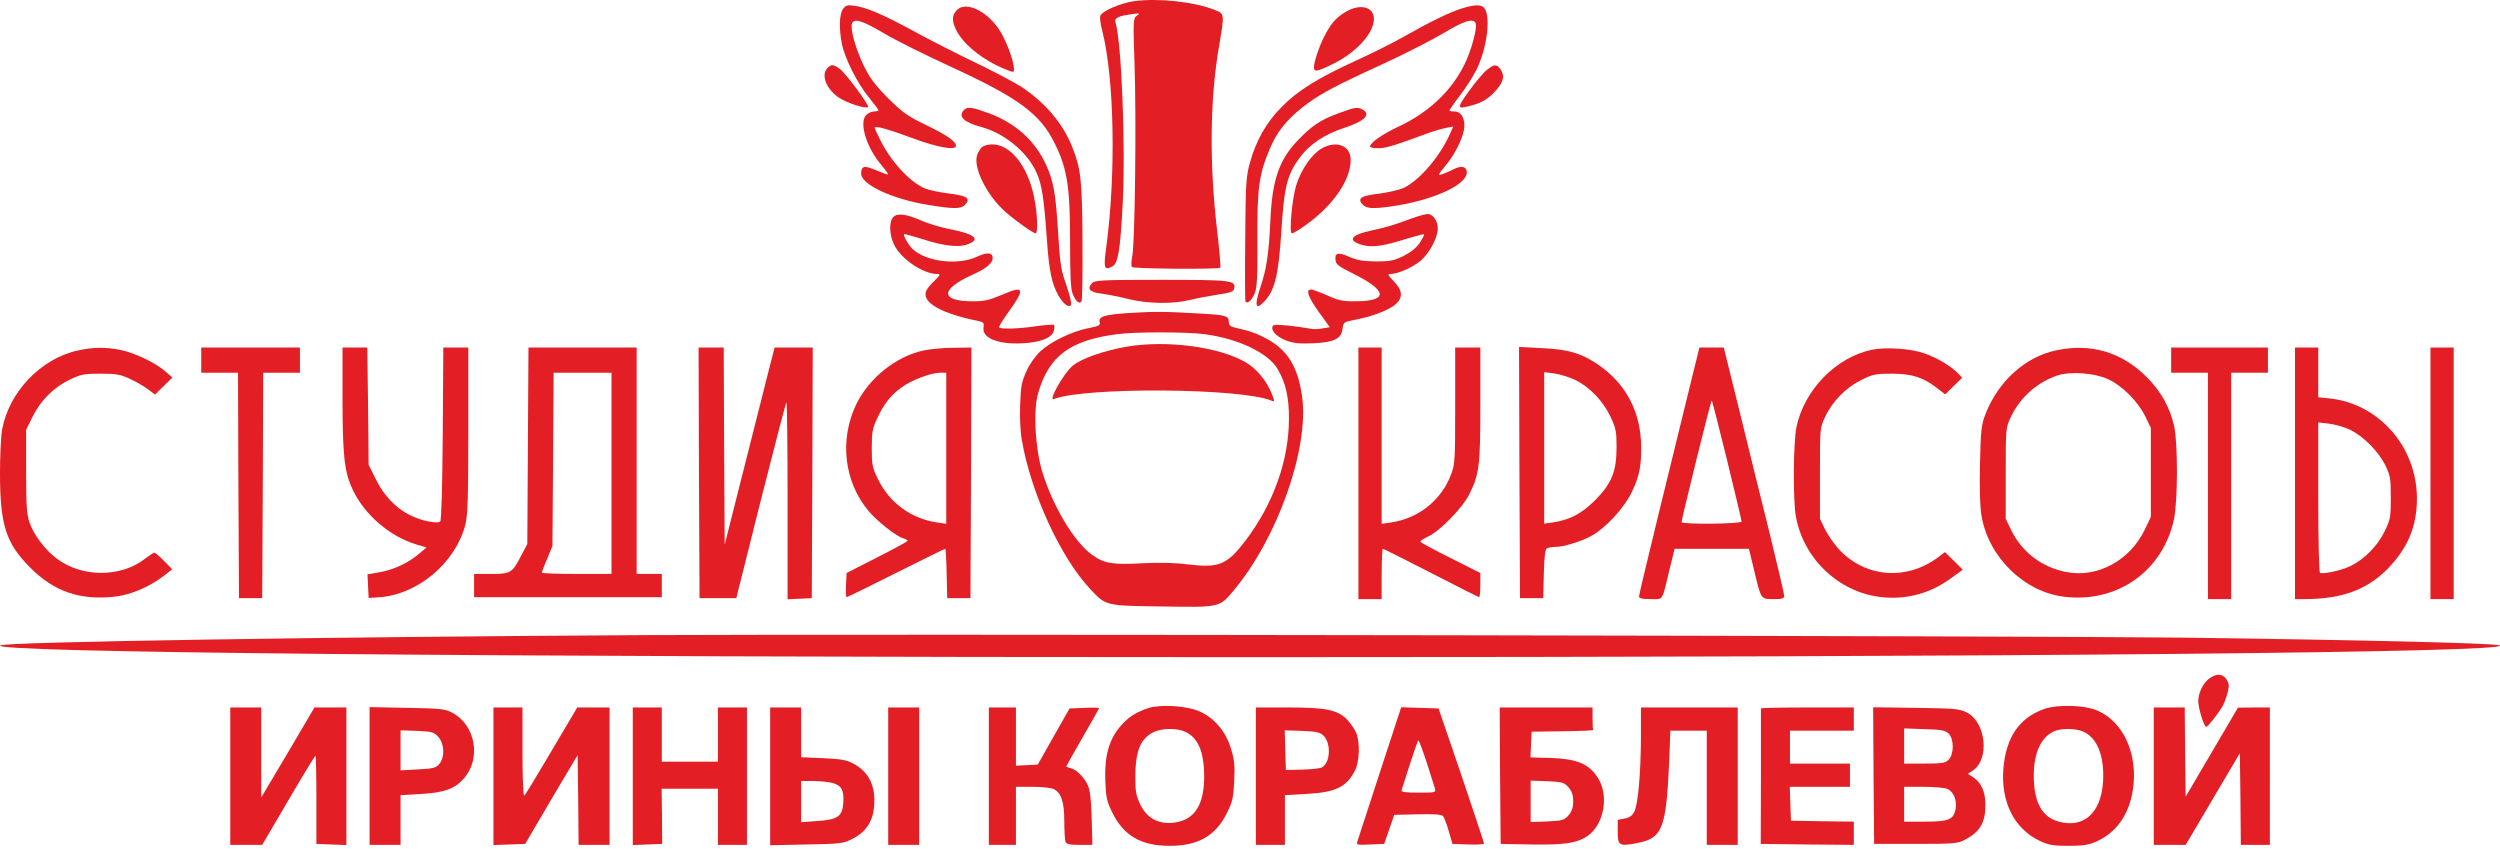 <?xml version="1.0" encoding="UTF-8"?> <svg xmlns="http://www.w3.org/2000/svg" width="368" height="125" viewBox="0 0 368 125" fill="none"><path d="M166.948 0.172C164.954 0.457 162.219 1.625 161.963 2.337C161.877 2.593 161.991 3.562 162.248 4.53C164.042 11.509 164.299 25.751 162.817 36.575C162.419 39.452 162.561 39.851 163.729 39.224C164.583 38.769 164.897 36.946 165.267 29.938C165.694 21.45 165.096 6.125 164.185 3.248C164.014 2.65 164.669 2.337 166.634 2.081C167.802 1.91 167.859 1.938 167.346 2.308C166.805 2.707 166.777 2.907 167.005 9.486C167.289 17.662 167.062 35.977 166.663 37.772C166.52 38.484 166.492 39.167 166.634 39.31C166.891 39.566 179.367 39.68 179.623 39.395C179.709 39.31 179.509 36.889 179.167 34.012C178 24.042 178.085 14.471 179.481 6.581C180.25 2.081 180.25 2.024 178.854 1.482C175.835 0.258 170.48 -0.312 166.948 0.172Z" fill="#E31E24"></path><path d="M124.078 1.34C123.537 2.109 123.48 4.274 123.936 6.496C124.363 8.603 126.186 12.249 127.895 14.329C128.664 15.297 129.32 16.152 129.32 16.237C129.32 16.323 129.006 16.408 128.664 16.408C128.294 16.408 127.753 16.665 127.468 16.978C126.443 18.117 127.554 21.763 129.775 24.327C130.345 25.011 130.772 25.609 130.715 25.666C130.658 25.723 129.832 25.438 128.921 25.039C127.183 24.327 126.784 24.412 126.756 25.552C126.756 27.175 131.399 29.34 136.811 30.195C140.315 30.764 141.425 30.764 141.995 30.195C142.964 29.226 142.422 28.827 139.716 28.486C138.292 28.315 136.697 27.973 136.156 27.745C133.906 26.776 131.2 23.843 129.576 20.624C129.12 19.712 128.75 18.915 128.75 18.801C128.75 18.459 130.829 19.029 134.247 20.311C138.093 21.735 140.713 22.191 140.713 21.45C140.713 20.795 139.289 19.826 136.013 18.26C133.592 17.092 132.852 16.551 130.715 14.443C128.721 12.42 128.038 11.509 127.098 9.572C125.901 7.037 125.132 4.245 125.417 3.476C125.731 2.65 126.87 2.992 130.117 4.9C131.883 5.954 136.213 8.091 139.716 9.714C149.857 14.357 153.104 16.721 155.24 21.08C157.092 24.783 157.519 27.489 157.519 35.578C157.519 40.734 157.605 42.585 157.918 43.297C158.374 44.38 158.915 44.836 159.2 44.352C159.314 44.181 159.371 40.164 159.342 35.407C159.285 26.378 159.114 24.868 157.804 21.564C156.465 18.174 153.788 15.041 150.313 12.762C149.23 12.079 146.068 10.398 143.305 9.088C140.542 7.749 136.555 5.726 134.447 4.559C130.032 2.166 127.554 1.084 125.787 0.856C124.705 0.685 124.506 0.77 124.078 1.34Z" fill="#E31E24"></path><path d="M215.058 1.283C213.292 1.853 210.472 3.22 206.513 5.47C205.003 6.325 201.927 7.863 199.676 8.888C194.065 11.452 191.102 13.275 188.71 15.696C186.374 18.032 184.864 20.738 183.981 23.985C183.412 26.008 183.355 27.118 183.298 35.208C183.241 40.136 183.269 44.266 183.326 44.38C183.611 44.807 184.266 44.209 184.693 43.184C185.035 42.301 185.121 40.819 185.092 35.294C185.035 27.774 185.32 25.694 186.887 21.963C187.912 19.513 189.279 17.747 191.644 15.867C194.036 13.959 196.144 12.819 203.351 9.515C206.712 7.977 210.814 5.869 212.494 4.872C215.571 3.021 216.909 2.622 217.223 3.448C217.479 4.103 216.568 7.493 215.571 9.487C213.662 13.36 210.386 16.494 205.943 18.602C203.436 19.769 201.67 21.023 201.67 21.592C201.67 21.706 202.211 21.82 202.895 21.82C203.977 21.82 205.174 21.45 210.216 19.599C211.07 19.285 212.266 18.943 212.836 18.829L213.919 18.63L213.548 19.456C212.096 22.874 209.019 26.52 206.626 27.66C206 27.945 204.376 28.315 202.952 28.514C200.246 28.828 199.705 29.226 200.673 30.195C201.243 30.764 202.525 30.764 205.8 30.223C211.469 29.255 215.912 27.118 215.912 25.381C215.912 24.526 215.143 24.327 214.004 24.897C213.406 25.21 212.608 25.552 212.238 25.666C211.611 25.865 211.668 25.723 212.694 24.498C214.118 22.789 215.257 20.538 215.514 19C215.742 17.548 215.115 16.408 214.061 16.408C213.662 16.408 213.349 16.351 213.349 16.266C213.349 16.18 214.032 15.212 214.887 14.072C215.742 12.962 216.824 11.281 217.308 10.313C218.875 7.236 219.501 2.394 218.476 1.169C218.02 0.628 217.023 0.656 215.058 1.283Z" fill="#E31E24"></path><path d="M140.884 1.454C140.144 2.194 140.087 2.964 140.656 4.217C141.625 6.41 144.673 8.888 148.062 10.227C149.202 10.683 149.259 10.683 149.259 10.17C149.259 9.002 148.062 5.812 147.037 4.302C145.185 1.568 142.195 0.172 140.884 1.454Z" fill="#E31E24"></path><path d="M197.91 1.853C196.543 2.707 195.859 3.533 194.834 5.556C194.15 6.923 193.41 9.145 193.41 9.914C193.41 10.626 193.865 10.569 196.116 9.458C199.562 7.806 202.24 4.9 202.24 2.793C202.24 0.941 200.104 0.457 197.91 1.853Z" fill="#E31E24"></path><path d="M121.8 10.028C120.803 11.025 121.629 13.133 123.509 14.386C124.705 15.183 127.468 16.066 127.781 15.753C128.009 15.525 124.477 10.768 123.623 10.142C122.654 9.458 122.369 9.429 121.8 10.028Z" fill="#E31E24"></path><path d="M218.875 10.284C218.362 10.683 217.194 12.079 216.226 13.417C214.317 16.095 214.346 16.18 217.08 15.383C218.134 15.069 218.989 14.557 219.815 13.731C221.239 12.278 221.581 11.281 220.926 10.284C220.327 9.401 219.986 9.401 218.875 10.284Z" fill="#E31E24"></path><path d="M141.91 16.18C140.97 17.12 141.853 18.003 144.416 18.687C147.778 19.57 151.196 22.361 152.534 25.324C153.36 27.09 153.674 29.141 154.101 35.236C154.414 39.851 154.842 41.902 155.867 43.611C156.551 44.807 157.462 45.405 157.662 44.836C157.747 44.608 157.434 43.326 156.95 41.93C156.18 39.766 156.038 38.797 155.782 34.695C155.411 28.457 155.098 26.691 153.959 24.213C152.335 20.681 149.458 18.117 145.556 16.665C143.021 15.753 142.422 15.668 141.91 16.18Z" fill="#E31E24"></path><path d="M197.056 16.665C194.407 17.633 193.096 18.488 190.989 20.709C188.282 23.529 187.257 26.549 187.001 32.445C186.773 37.373 186.431 39.623 185.548 42.215C185.149 43.383 184.893 44.551 184.978 44.807C185.149 45.206 185.263 45.178 185.89 44.579C187.599 42.984 188.169 40.791 188.596 34.353C189.023 27.375 189.45 25.723 191.416 23.074C192.812 21.222 195.033 19.741 197.853 18.829C200.901 17.832 201.87 16.835 200.559 16.123C199.79 15.725 199.562 15.753 197.056 16.665Z" fill="#E31E24"></path><path d="M144.616 21.592C144.359 21.792 144.018 22.333 143.847 22.789C143.192 24.583 145.242 28.77 148.005 31.192C149.487 32.502 152.107 34.353 152.449 34.353C152.819 34.353 152.705 31.306 152.221 29.027C151.281 24.412 148.746 21.251 146.04 21.251C145.527 21.251 144.872 21.422 144.616 21.592Z" fill="#E31E24"></path><path d="M194.464 21.906C193.039 22.789 191.53 24.954 190.818 27.232C190.191 29.169 189.735 34.353 190.162 34.353C190.305 34.353 190.932 34.012 191.587 33.556C195.973 30.622 198.822 26.663 198.822 23.529C198.822 21.393 196.657 20.595 194.464 21.906Z" fill="#E31E24"></path><path d="M131.513 31.932C130.858 32.559 130.886 34.467 131.57 35.92C132.51 38.056 135.871 40.335 137.979 40.335C138.492 40.335 138.406 40.478 137.523 41.361C136.925 41.902 136.384 42.614 136.298 42.927C135.757 44.579 138.606 46.175 144.16 47.285C144.758 47.428 144.872 47.57 144.787 48.14C144.473 49.735 146.866 50.732 150.541 50.533C153.218 50.39 154.87 49.707 155.127 48.681C155.24 48.311 155.24 47.912 155.127 47.827C155.041 47.741 153.845 47.827 152.477 48.026C149.999 48.396 147.35 48.482 147.065 48.197C146.98 48.111 147.635 47.057 148.518 45.833C150.939 42.471 150.768 41.959 147.521 43.383C145.613 44.181 144.929 44.352 143.192 44.352C138.378 44.352 138.349 42.614 143.135 40.449C145.128 39.566 146.125 38.74 146.125 37.999C146.125 37.145 145.328 37.088 143.79 37.8C141.027 39.082 136.384 38.541 134.361 36.689C133.792 36.176 132.909 34.667 133.08 34.467C133.137 34.41 134.333 34.752 135.729 35.179C138.89 36.205 141.084 36.461 142.394 35.977C144.473 35.236 143.505 34.439 139.659 33.698C138.378 33.442 136.612 32.901 135.7 32.502C133.45 31.505 132.111 31.334 131.513 31.932Z" fill="#E31E24"></path><path d="M207.937 32.103C205.174 33.129 204.148 33.442 201.898 33.926C198.793 34.581 198.252 35.436 200.559 36.062C201.955 36.461 203.607 36.233 206.94 35.179C208.336 34.752 209.532 34.439 209.617 34.496C209.674 34.581 209.389 35.123 208.991 35.749C208.478 36.49 207.709 37.117 206.598 37.686C205.174 38.37 204.633 38.484 202.525 38.484C200.616 38.455 199.79 38.313 198.594 37.8C196.942 37.059 196.429 37.202 196.6 38.37C196.657 38.911 197.198 39.31 199.078 40.221C204.319 42.813 204.433 44.352 199.391 44.352C197.625 44.352 196.913 44.209 195.347 43.468C194.293 43.013 193.239 42.614 192.982 42.614C192.156 42.614 192.555 43.725 194.15 45.947L195.745 48.168L194.691 48.339C194.093 48.453 193.41 48.482 193.153 48.425C190.476 47.941 187.656 47.684 187.428 47.912C186.887 48.453 187.827 49.564 189.279 50.105C190.39 50.533 191.273 50.618 193.324 50.533C196.401 50.39 197.483 49.849 197.625 48.368C197.682 47.713 197.882 47.428 198.338 47.314C198.679 47.228 199.562 47.058 200.303 46.887C202.411 46.431 204.661 45.519 205.487 44.75C206.541 43.753 206.456 42.728 205.174 41.418C204.291 40.506 204.205 40.335 204.661 40.335C205.743 40.335 207.994 39.338 209.133 38.37C210.415 37.259 211.64 34.98 211.64 33.641C211.64 32.502 210.928 31.505 210.13 31.505C209.788 31.534 208.791 31.79 207.937 32.103Z" fill="#E31E24"></path><path d="M160.795 41.645C159.94 42.5 160.396 43.013 162.077 43.212C162.931 43.326 164.726 43.668 166.065 44.01C168.998 44.722 172.559 44.779 175.18 44.152C176.205 43.896 178.057 43.554 179.31 43.355C181.161 43.098 181.589 42.927 181.674 42.471C181.93 41.275 181.304 41.19 171.021 41.19C162.39 41.19 161.222 41.247 160.795 41.645Z" fill="#E31E24"></path><path d="M166.378 46.061C162.504 46.317 161.649 46.573 161.877 47.485C161.991 47.884 161.678 48.026 160.197 48.311C157.833 48.767 154.728 50.248 153.161 51.7C152.392 52.413 151.566 53.581 151.082 54.663C150.398 56.173 150.256 56.885 150.17 59.562C150.085 61.3 150.199 63.578 150.398 64.689C151.737 72.551 156.095 82.037 160.482 86.708C162.817 89.186 162.618 89.158 171.106 89.272C179.623 89.414 179.509 89.442 181.674 86.822C188.083 79.131 192.726 65.943 191.672 58.394C191.074 54.008 189.507 51.473 186.374 49.821C184.864 49.023 184.038 48.738 181.674 48.197C181.076 48.054 180.876 47.855 180.876 47.342C180.876 46.516 180.421 46.374 177.003 46.175C171.704 45.861 170.081 45.833 166.378 46.061ZM177.344 49.194C182.386 49.877 186.716 51.985 188.083 54.35C189.251 56.343 189.735 58.423 189.735 61.585C189.735 67.766 187.428 74.232 183.269 79.672C180.62 83.119 179.424 83.632 174.98 83.09C172.958 82.834 170.708 82.777 168.087 82.919C163.672 83.147 162.504 82.948 160.709 81.638C158.06 79.729 154.87 74.317 153.36 69.247C152.364 65.772 152.079 60.331 152.819 57.853C154.386 52.413 157.519 50.077 164.441 49.194C167.09 48.824 174.838 48.852 177.344 49.194Z" fill="#E31E24"></path><path d="M165.922 51.017C162.476 51.615 159.143 52.783 157.861 53.865C156.551 55.005 154.244 59.078 155.127 58.736C159.77 56.942 182.87 57.112 187.2 58.992C187.656 59.163 187.656 59.05 187.115 57.739C186.346 55.945 184.893 54.207 183.355 53.324C179.395 51.045 171.818 50.048 165.922 51.017Z" fill="#E31E24"></path><path d="M11.479 51.587C6.039 52.754 1.31 57.711 0.313 63.237C0.142 64.177 0 67.054 0 69.646C0 77.279 0.883 79.986 4.444 83.546C7.947 87.078 11.821 88.417 16.948 87.819C19.227 87.562 21.905 86.423 23.984 84.856L25.351 83.802L24.155 82.578C23.5 81.894 22.845 81.353 22.731 81.353C22.617 81.353 21.933 81.78 21.249 82.321C17.689 85.027 12.021 84.999 8.374 82.236C6.608 80.926 4.985 78.761 4.358 76.938C3.931 75.741 3.845 74.488 3.845 69.389V63.265L4.757 61.414C5.925 58.992 7.919 56.999 10.254 55.888C11.935 55.09 12.362 55.005 14.812 55.005C17.148 55.005 17.746 55.119 19.142 55.774C20.053 56.201 21.249 56.885 21.791 57.312L22.816 58.081L24.098 56.828L25.38 55.574L24.297 54.634C22.845 53.353 19.597 51.843 17.546 51.473C15.382 51.074 13.701 51.102 11.479 51.587Z" fill="#E31E24"></path><path d="M29.624 53.011V54.862H32.33H35.036L35.093 71.44L35.178 88.047H36.887H38.596L38.682 71.44L38.739 54.862H41.445H44.151V53.011V51.159H36.887H29.624V53.011Z" fill="#E31E24"></path><path d="M50.417 58.195C50.417 67.139 50.674 69.446 51.927 72.095C53.693 75.827 57.425 78.989 61.327 80.156L62.78 80.584L61.669 81.524C60.074 82.891 57.966 83.859 55.887 84.23L54.092 84.543L54.178 86.281L54.263 88.018L55.659 87.933C61.413 87.591 67.024 82.919 68.505 77.223C68.847 75.827 68.933 73.406 68.933 63.351V51.159H67.081H65.258L65.172 63.835C65.115 71.782 64.973 76.596 64.802 76.767C64.631 76.938 64.005 76.938 63.122 76.767C59.761 76.14 56.998 73.947 55.345 70.586L54.263 68.421L54.178 59.79L54.064 51.159H52.24H50.417V58.195Z" fill="#E31E24"></path><path d="M77.706 65.601L77.62 80.071L76.794 81.638C75.398 84.372 75.199 84.486 72.294 84.486H69.787V86.195V87.904H83.602H97.417V86.195V84.486H95.566H93.714V67.823V51.159H85.738H77.791L77.706 65.601ZM90.011 69.674V84.486H84.884C82.064 84.486 79.757 84.401 79.757 84.287C79.757 84.201 80.098 83.261 80.554 82.236L81.323 80.356L81.409 67.595L81.494 54.862H85.738H90.011V69.674Z" fill="#E31E24"></path><path d="M102.886 69.589L102.971 88.047H105.677H108.383L111.973 73.719C113.966 65.829 115.675 59.306 115.761 59.22C115.846 59.106 115.932 65.601 115.932 73.633V88.218L117.726 88.132L119.492 88.047L119.578 69.589L119.635 51.159H116.843H114.023L113.311 53.922C112.912 55.46 111.26 61.983 109.637 68.449L106.674 80.185L106.589 65.658L106.532 51.159H104.68H102.829L102.886 69.589Z" fill="#E31E24"></path><path d="M135.956 51.587C131.883 52.47 127.981 55.603 126.072 59.448C123.537 64.661 124.221 70.842 127.81 75.172C129.092 76.71 131.969 78.989 132.966 79.245C133.307 79.33 133.592 79.501 133.592 79.615C133.592 79.701 131.57 80.812 129.092 82.065L124.62 84.344L124.534 86.11C124.477 87.107 124.534 87.904 124.62 87.904C124.705 87.904 127.981 86.309 131.883 84.344C135.786 82.378 139.061 80.783 139.147 80.783C139.204 80.783 139.318 82.407 139.346 84.401L139.432 88.047H141.141H142.85L142.935 69.589L142.992 51.159L140.372 51.188C138.919 51.188 136.925 51.387 135.956 51.587ZM139.289 66V77.109L137.95 76.909C134.162 76.368 130.943 74.032 129.263 70.586C128.408 68.848 128.323 68.478 128.323 65.971C128.323 63.636 128.437 63.037 129.092 61.642C130.089 59.477 131.086 58.195 132.709 57.027C134.19 55.945 136.953 54.891 138.378 54.862H139.289V66Z" fill="#E31E24"></path><path d="M199.961 69.674V88.189H201.67H203.379V84.486C203.379 82.435 203.465 80.783 203.55 80.783C203.664 80.783 206.854 82.378 210.671 84.344C214.46 86.309 217.65 87.904 217.735 87.904C217.821 87.904 217.906 87.107 217.906 86.11V84.344L213.491 82.122C211.07 80.926 209.076 79.843 209.076 79.729C209.076 79.587 209.617 79.245 210.301 78.932C211.982 78.134 215.314 74.716 216.254 72.808C217.764 69.788 217.906 68.563 217.906 59.505V51.159H216.055H214.203V59.705C214.203 67.623 214.175 68.335 213.605 69.817C212.181 73.633 208.82 76.311 204.747 76.909L203.379 77.109V64.148V51.159H201.67H199.961V69.674Z" fill="#E31E24"></path><path d="M223.66 69.56L223.746 88.047H225.455H227.164L227.249 84.486C227.306 82.093 227.449 80.869 227.677 80.726C227.876 80.612 228.474 80.498 229.044 80.498C230.098 80.498 232.547 79.758 234.057 78.989C236.25 77.849 239.07 74.83 240.238 72.352C241.292 70.13 241.605 68.706 241.577 65.857C241.577 60.645 239.298 56.372 235.111 53.581C232.69 51.957 230.753 51.416 226.936 51.245L223.603 51.074L223.66 69.56ZM231.864 55.916C234 56.97 235.966 59.021 237.076 61.357C237.874 63.066 237.959 63.55 237.959 65.829C237.959 69.418 237.219 71.212 234.741 73.691C232.775 75.627 231.123 76.51 228.531 76.909L227.306 77.08V65.943V54.777L228.816 54.976C229.613 55.09 231.009 55.517 231.864 55.916Z" fill="#E31E24"></path><path d="M248.527 57.768C247.644 61.414 245.622 69.589 244.084 75.912C242.545 82.236 241.264 87.562 241.264 87.79C241.264 88.075 241.691 88.189 242.973 88.189C244.91 88.189 244.596 88.673 245.821 83.546L246.505 80.783H251.974H257.443L258.212 83.973C259.237 88.275 259.18 88.189 261.06 88.189C262.371 88.189 262.627 88.104 262.627 87.676C262.627 87.42 261.659 83.29 260.491 78.504C259.294 73.719 257.3 65.629 256.047 60.474L253.74 51.159H251.945H250.151L248.527 57.768ZM254.224 67.737C255.392 72.523 256.36 76.596 256.36 76.767C256.36 77.137 247.53 77.223 247.53 76.852C247.53 76.397 251.86 58.822 251.974 58.936C252.031 58.992 253.056 62.952 254.224 67.737Z" fill="#E31E24"></path><path d="M275.587 51.473C270.318 52.555 265.618 57.34 264.45 62.809C263.966 65.088 263.909 73.662 264.365 76.083C265.504 82.264 270.631 87.135 276.784 87.876C280.515 88.332 284.133 87.363 287.152 85.141L288.918 83.859L287.608 82.549L286.298 81.267L285.358 81.98C280.772 85.455 274.79 85.084 270.859 81.04C270.118 80.27 269.15 78.903 268.694 78.02L267.897 76.368V69.674C267.897 63.066 267.897 62.952 268.637 61.414C269.72 59.078 271.742 57.027 273.964 55.945C275.673 55.09 276.1 55.005 278.436 55.005C281.398 55.005 283.022 55.517 285.044 57.056L286.326 58.053L287.579 56.828L288.833 55.603L288.206 54.948C287.238 53.922 285.101 52.641 283.25 52.014C281.284 51.302 277.61 51.074 275.587 51.473Z" fill="#E31E24"></path><path d="M302.591 51.587C298.09 52.555 294.102 56.173 292.251 60.986C291.653 62.525 291.567 63.294 291.453 68.307C291.368 71.924 291.453 74.63 291.681 75.941C292.707 82.008 297.948 87.135 303.873 87.847C311.706 88.787 318.4 84.03 320.023 76.368C320.564 73.719 320.593 65.402 320.052 62.809C319.425 59.961 318.086 57.568 315.893 55.404C312.218 51.786 307.689 50.476 302.591 51.587ZM310.282 55.802C312.361 56.742 314.697 59.078 315.779 61.271L316.605 62.98V69.532V76.083L315.722 77.935C313.557 82.492 308.743 85.113 304.157 84.201C300.568 83.518 297.663 81.296 296.068 78.077L295.242 76.368V69.674C295.242 63.009 295.242 62.98 296.011 61.357C297.35 58.508 299.913 56.23 302.876 55.261C304.784 54.634 308.288 54.891 310.282 55.802Z" fill="#E31E24"></path><path d="M319.596 53.011V54.862H322.302H325.008V71.526V88.189H326.717H328.426V71.526V54.862H331.132H333.838V53.011V51.159H326.717H319.596V53.011Z" fill="#E31E24"></path><path d="M337.826 69.674V88.189H339.193C344.634 88.189 348.308 86.85 351.328 83.859C354.404 80.755 355.771 77.536 355.771 73.377C355.771 65.8 350.188 59.42 342.925 58.651L341.244 58.48V54.834V51.159H339.535H337.826V69.674ZM345.887 63.237C347.853 64.177 350.131 66.456 351.128 68.506C351.84 69.959 351.926 70.386 351.926 73.235C351.926 76.197 351.869 76.482 350.986 78.276C349.96 80.384 347.995 82.35 346.001 83.318C344.691 83.973 341.899 84.572 341.501 84.315C341.358 84.23 341.244 79.33 341.244 73.178V62.183L342.782 62.354C343.608 62.439 345.004 62.838 345.887 63.237Z" fill="#E31E24"></path><path d="M357.765 69.674V88.189H359.474H361.183V69.674V51.159H359.474H357.765V69.674Z" fill="#E31E24"></path><path d="M95.281 93.487C48.538 93.744 0.968 94.484 0.057 94.997C-1.852 96.051 69.616 96.734 184.01 96.734C298.546 96.734 369.871 96.051 367.963 94.997C367.393 94.684 347.682 94.199 321.02 93.858C299.685 93.601 129.12 93.316 95.281 93.487Z" fill="#E31E24"></path><path d="M325.15 99.925C324.239 100.637 323.584 102.033 323.584 103.257C323.584 104.226 324.438 106.989 324.752 106.989C324.98 106.989 326.29 105.365 327.087 104.083C327.344 103.685 327.686 102.745 327.885 102.033C328.17 100.922 328.141 100.608 327.743 100.01C327.173 99.127 326.204 99.099 325.15 99.925Z" fill="#E31E24"></path><path d="M169.055 104.226C167.147 104.881 166.179 105.479 164.954 106.875C163.245 108.84 162.561 111.29 162.703 114.936C162.789 117.386 162.931 117.955 163.729 119.608C165.409 123.026 167.973 124.507 172.189 124.507C176.376 124.507 178.968 123.026 180.62 119.636C181.418 118.041 181.56 117.414 181.674 114.993C181.788 112.657 181.703 111.831 181.19 110.179C180.449 107.673 178.712 105.65 176.547 104.71C174.695 103.884 170.821 103.656 169.055 104.226ZM174.496 107.729C176.404 108.641 177.259 110.72 177.259 114.423C177.231 118.24 175.977 120.405 173.471 120.975C170.907 121.544 168.942 120.661 167.859 118.44C167.232 117.129 167.119 116.531 167.119 114.452C167.119 110.549 167.859 108.726 169.825 107.758C171.049 107.16 173.271 107.16 174.496 107.729Z" fill="#E31E24"></path><path d="M300.882 104.368C297.236 105.679 295.299 108.499 294.9 113.113C294.501 118.012 296.467 121.972 300.227 123.766C301.565 124.393 302.163 124.507 304.499 124.507C306.693 124.507 307.462 124.364 308.629 123.852C311.563 122.513 313.386 119.921 313.956 116.275C314.754 111.119 312.646 106.334 308.8 104.625C306.92 103.77 302.904 103.656 300.882 104.368ZM306.607 107.673C308.715 108.556 309.797 111.319 309.569 115.078C309.256 119.693 306.749 121.943 303.047 120.946C300.568 120.263 299.372 118.098 299.372 114.167C299.372 110.72 300.483 108.413 302.505 107.587C303.559 107.188 305.525 107.217 306.607 107.673Z" fill="#E31E24"></path><path d="M33.897 114.252V124.364H36.261H38.596L42.442 117.813C44.55 114.195 46.344 111.262 46.43 111.262C46.515 111.262 46.572 114.167 46.572 117.728V124.222L48.794 124.307L50.987 124.393V114.252V104.14H48.651H46.287L42.385 110.777L38.454 117.386V110.749V104.14H36.175H33.897V114.252Z" fill="#E31E24"></path><path d="M54.405 114.224V124.364H56.684H58.963V120.718V117.044L61.954 116.873C65.429 116.674 66.91 116.132 68.277 114.594C70.869 111.632 70.015 106.761 66.568 104.91C65.457 104.34 64.916 104.283 59.903 104.197L54.405 104.083V114.224ZM64.546 108.499C65.429 109.524 65.486 111.461 64.688 112.429C64.204 113.028 63.834 113.142 61.555 113.255L58.963 113.398V110.436V107.502L61.413 107.587C63.663 107.701 63.891 107.758 64.546 108.499Z" fill="#E31E24"></path><path d="M72.635 114.252V124.393L74.971 124.307L77.307 124.222L81.152 117.671L85.026 111.148L85.112 117.756L85.169 124.364H87.447H89.726V114.252V104.14H87.333H84.969L81.181 110.549C79.101 114.082 77.307 117.044 77.165 117.129C77.022 117.215 76.908 114.48 76.908 110.72V104.14H74.772H72.635V114.252Z" fill="#E31E24"></path><path d="M93.144 114.252V124.393L95.309 124.307L97.474 124.222L97.445 120.149L97.388 116.104H101.547H105.677V120.234V124.364H107.814H109.95V114.252V104.14H107.814H105.677V108.128V112.116H101.547H97.417V108.128V104.14H95.281H93.144V114.252Z" fill="#E31E24"></path><path d="M113.368 114.281V124.421L118.723 124.307C123.737 124.222 124.135 124.165 125.474 123.481C127.44 122.484 128.465 120.946 128.664 118.781C128.949 115.705 127.895 113.569 125.503 112.344C124.591 111.86 123.68 111.717 121.145 111.603L117.926 111.461V107.815V104.14H115.647H113.368V114.281ZM122.54 115.249C123.879 115.62 124.249 116.303 124.135 118.155C124.021 120.177 123.309 120.661 120.233 120.861L117.926 121.032V117.984V114.965H119.72C120.689 114.965 121.971 115.107 122.54 115.249Z" fill="#E31E24"></path><path d="M130.744 114.252V124.364H133.023H135.301V114.252V104.14H133.023H130.744V114.252Z" fill="#E31E24"></path><path d="M145.556 114.252V124.364H147.55H149.544V120.092V115.819H151.965C153.275 115.819 154.671 115.962 155.07 116.132C156.209 116.674 156.665 118.012 156.665 120.889C156.665 122.314 156.75 123.652 156.836 123.909C156.978 124.251 157.434 124.364 158.915 124.364H160.795L160.709 120.889C160.681 118.952 160.51 116.845 160.339 116.189C159.997 114.879 158.659 113.341 157.633 113.085C157.263 112.999 156.95 112.857 156.95 112.828C156.95 112.771 158.032 110.834 159.371 108.527C160.709 106.22 161.792 104.283 161.792 104.226C161.792 104.169 160.823 104.14 159.627 104.197L157.434 104.283L155.098 108.413L152.762 112.543L151.139 112.629L149.544 112.714V108.413V104.14H147.55H145.556V114.252Z" fill="#E31E24"></path><path d="M184.864 114.252V124.364H187.001H189.137V120.69V117.044L192.213 116.873C196.571 116.645 198.195 115.876 199.448 113.426C200.132 112.088 200.217 109.268 199.619 107.843C199.363 107.274 198.765 106.419 198.281 105.906C196.856 104.482 195.176 104.14 189.65 104.14H184.864V114.252ZM194.834 108.299C195.973 109.439 195.831 112.287 194.578 112.971C194.293 113.113 193.011 113.255 191.672 113.284L189.279 113.341L189.194 110.436L189.109 107.502L191.672 107.587C193.808 107.673 194.35 107.815 194.834 108.299Z" fill="#E31E24"></path><path d="M203.151 113.597C201.442 118.81 199.961 123.367 199.847 123.738C199.619 124.393 199.648 124.393 201.699 124.307L203.75 124.222L204.49 122.086L205.231 119.949L208.677 119.864C211.212 119.807 212.209 119.892 212.437 120.149C212.58 120.348 212.979 121.345 213.263 122.37L213.805 124.222L216.14 124.307C217.422 124.364 218.476 124.279 218.448 124.165C218.448 124.051 216.938 119.522 215.115 114.11L211.754 104.283L209.019 104.197L206.256 104.112L203.151 113.597ZM209.988 112.173C210.557 113.939 211.099 115.677 211.212 116.018C211.383 116.674 211.355 116.674 208.791 116.674C206.826 116.674 206.199 116.588 206.313 116.303C206.37 116.132 206.94 114.395 207.538 112.486C208.165 110.549 208.706 108.983 208.791 108.983C208.877 108.983 209.418 110.435 209.988 112.173Z" fill="#E31E24"></path><path d="M220.812 114.167L220.897 124.222L225.312 124.307C230.354 124.393 232.206 124.108 233.801 122.969C236.222 121.174 236.877 116.845 235.082 114.309C233.772 112.401 232.063 111.717 228.389 111.575L225.284 111.489L225.369 109.581L225.455 107.701L230.012 107.644C232.519 107.616 234.541 107.53 234.513 107.445C234.456 107.359 234.427 106.562 234.427 105.707V104.14H227.591H220.755L220.812 114.167ZM230.895 115.905C231.38 116.474 231.579 117.044 231.579 117.955C231.579 118.867 231.38 119.437 230.895 120.006C230.24 120.747 230.012 120.804 227.762 120.918L225.312 121.003V117.955V114.908L227.762 114.993C230.012 115.107 230.24 115.164 230.895 115.905Z" fill="#E31E24"></path><path d="M241.548 108.47C241.52 113.911 241.121 118.383 240.58 119.465C240.267 120.063 239.868 120.377 239.127 120.491L238.13 120.69V122.399C238.13 124.45 238.33 124.592 240.808 124.137C244.739 123.396 245.251 122.114 245.707 112.031L245.878 107.559H248.556H251.233V115.962V124.364H253.512H255.791V114.252V104.14H248.67H241.548V108.47Z" fill="#E31E24"></path><path d="M259.209 104.283C259.209 104.368 259.209 108.869 259.209 114.309L259.18 124.222L266.045 124.307L272.881 124.364V122.655V120.946L268.267 120.889L263.624 120.804L263.539 118.326L263.453 115.819H267.897H272.312V114.11V112.401H267.897H263.482V109.98V107.559H268.181H272.881V105.85V104.14H266.045C262.285 104.14 259.209 104.197 259.209 104.283Z" fill="#E31E24"></path><path d="M275.787 114.167L275.872 124.222H281.996C287.693 124.222 288.206 124.165 289.26 123.595C291.482 122.427 292.251 121.089 292.251 118.44C292.251 116.56 291.653 115.221 290.456 114.423L289.659 113.911L290.399 113.426C292.878 111.803 292.365 106.391 289.573 104.91C288.491 104.34 287.978 104.283 282.053 104.197L275.73 104.112L275.787 114.167ZM286.81 107.957C287.636 108.698 287.665 111.005 286.839 111.831C286.355 112.315 285.899 112.401 283.278 112.401H280.287V109.809V107.217L283.25 107.331C285.671 107.388 286.326 107.502 286.81 107.957ZM286.668 116.132C287.579 116.56 288.092 117.813 287.864 119.095C287.551 120.661 286.867 120.946 283.364 120.946H280.287V118.383V115.819H283.136C284.674 115.819 286.269 115.962 286.668 116.132Z" fill="#E31E24"></path><path d="M317.032 114.252V124.364H319.397H321.732L325.72 117.614L329.708 110.863L329.793 117.614L329.85 124.364H331.987H334.123V114.252V104.14H331.787L329.423 104.169L325.578 110.72L321.732 117.272L321.647 110.692L321.59 104.14H319.311H317.032V114.252Z" fill="#E31E24"></path></svg> 